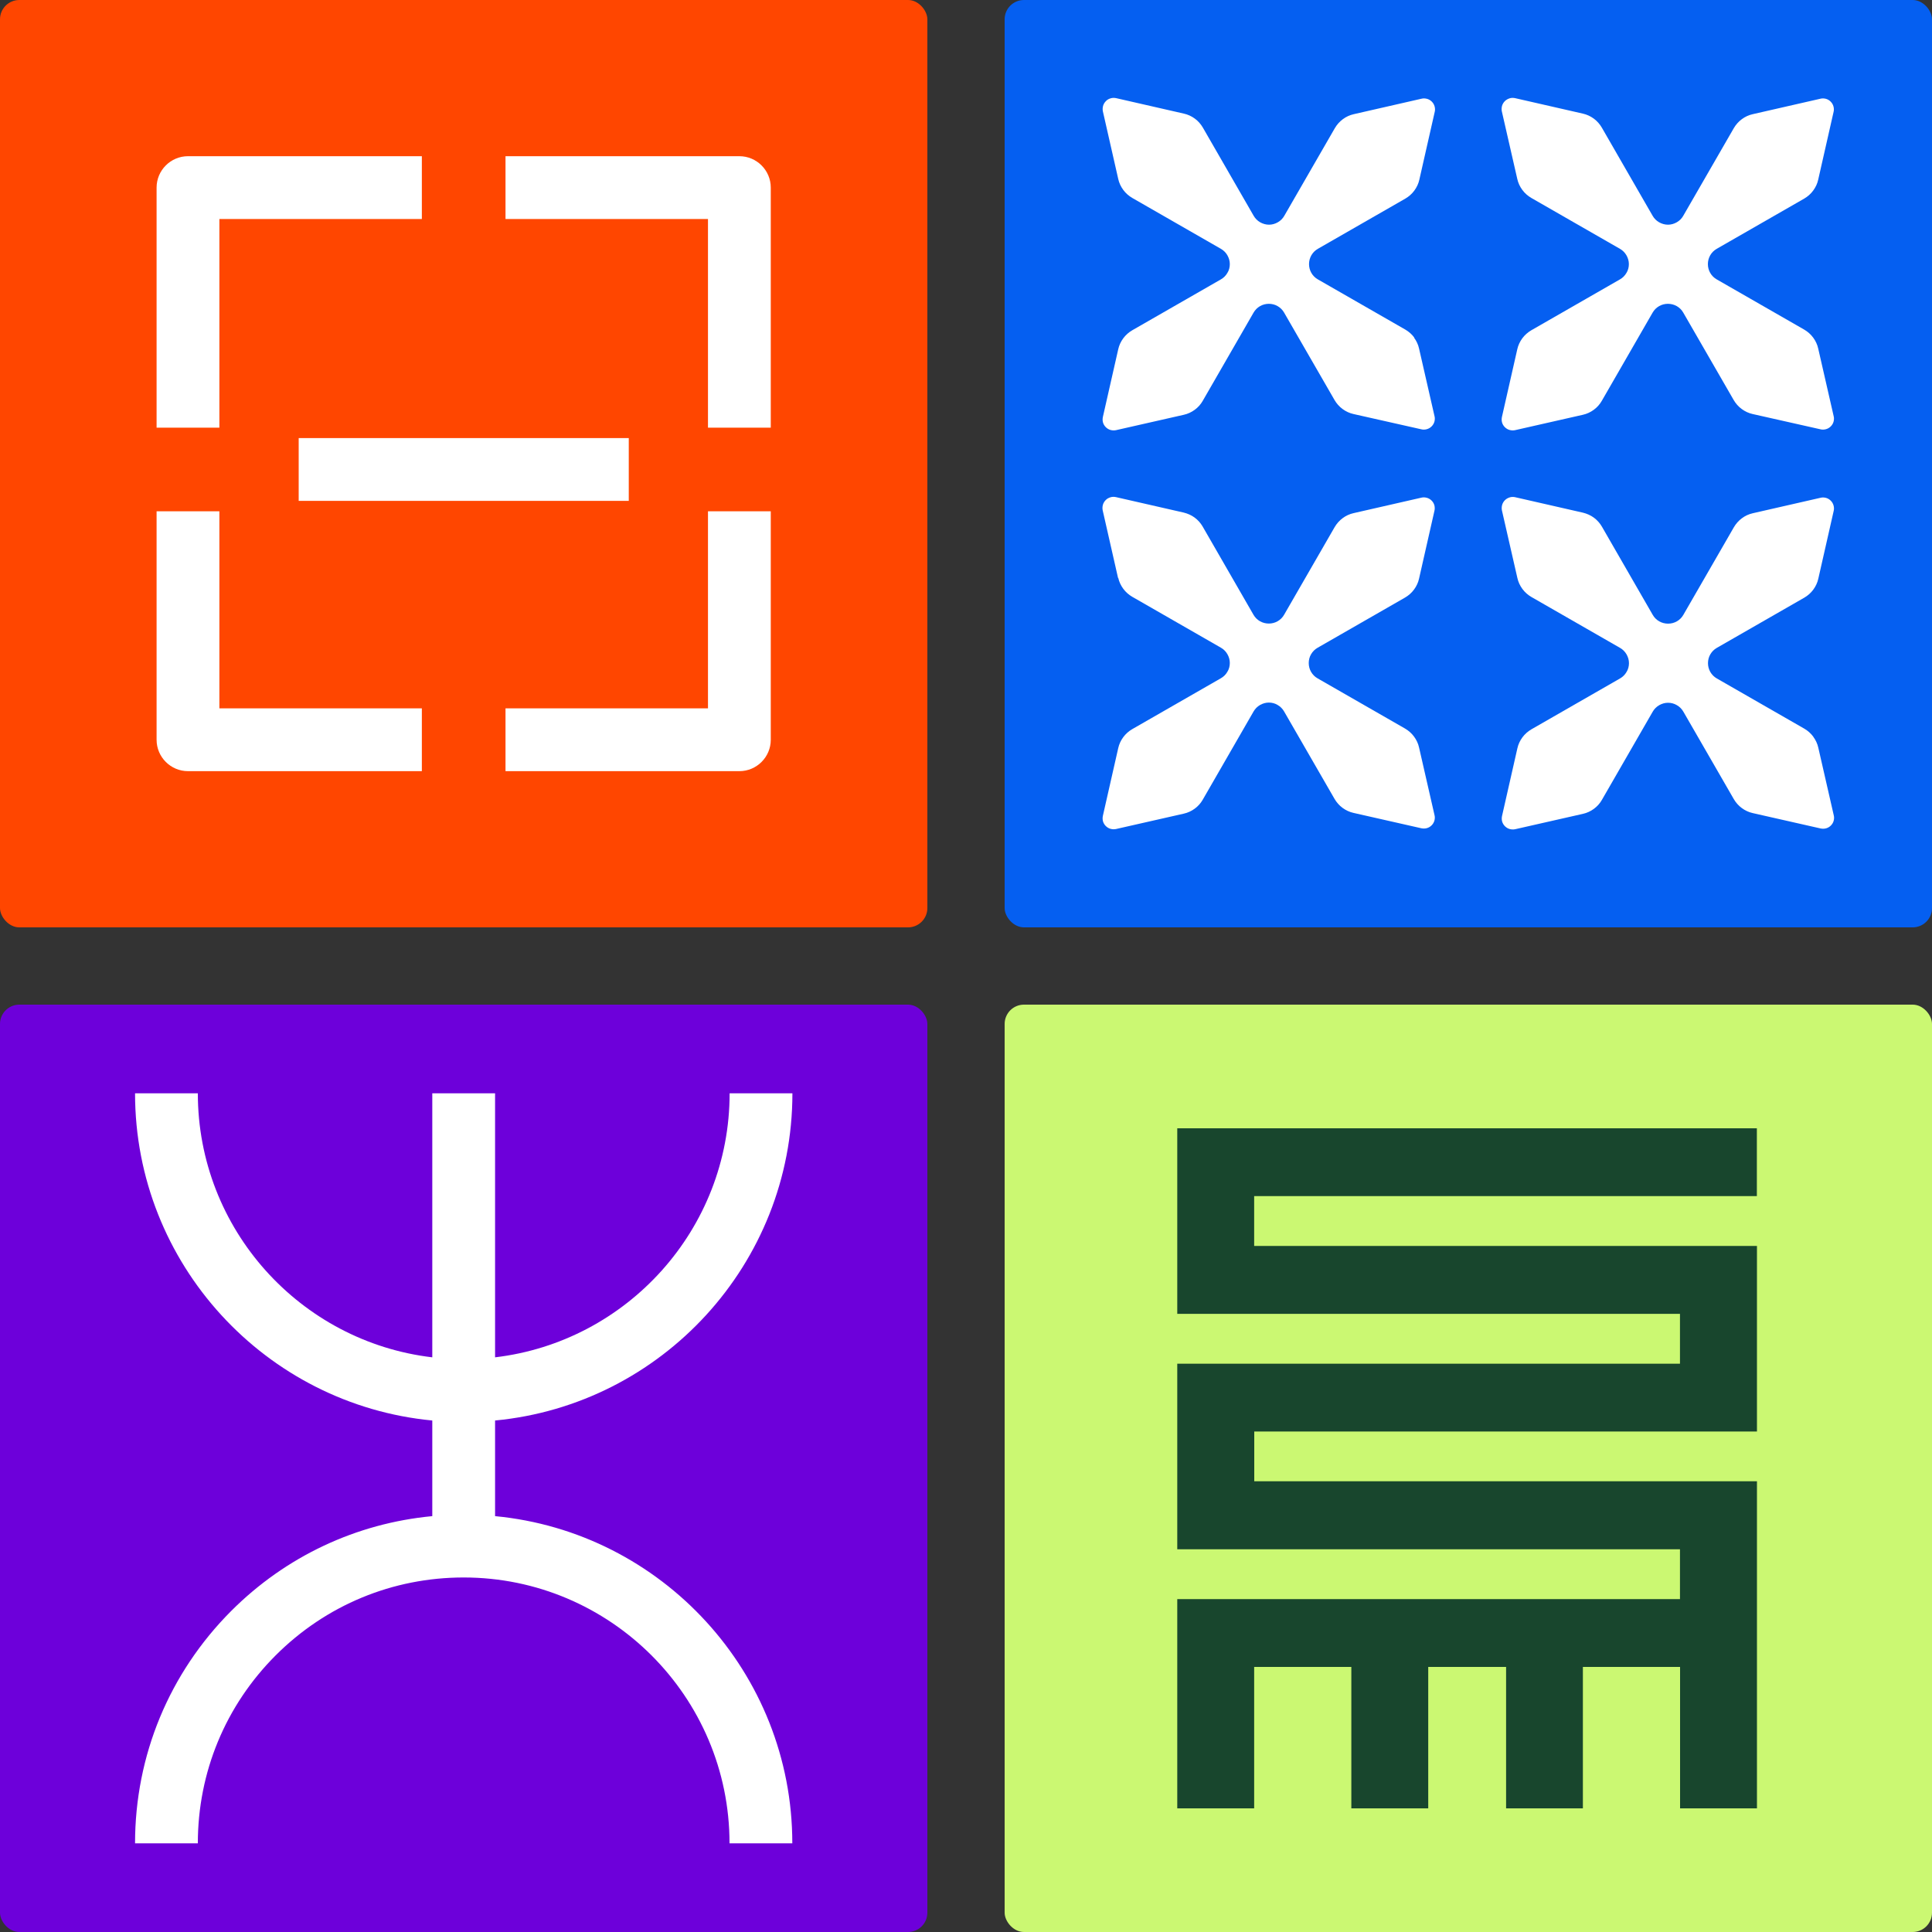 <?xml version="1.0" encoding="UTF-8"?>
<svg xmlns="http://www.w3.org/2000/svg" id="Ebene_2" data-name="Ebene 2" viewBox="0 0 200 200">
  <rect x="0" y="0" width="200" height="200" fill="#333333" stroke="none"/>
  <defs>
    <style>
      .cls-1 {
        fill: #cbf872;
      }

      .cls-2 {
        fill: #ff4600;
      }

      .cls-3 {
        fill: #fff;
      }

      .cls-4 {
        fill: #055ff1;
      }

      .cls-5 {
        fill: #6d00da;
      }

      .cls-6 {
        fill: #18462d;
      }
    </style>
  </defs>
  <g id="Ebene_1-2" data-name="Ebene 1">
    <g>
      <g>
        <rect class="cls-4" x="104" width="96" height="96" rx="2" ry="2"></rect>
        <path class="cls-3" d="M115.76,59.82c.09.41.27.79.52,1.13.25.34.57.62.93.83l9.18,5.27c.28.16.51.39.67.67.16.28.25.59.25.91s-.08.64-.25.91c-.16.28-.39.51-.67.67l-9.18,5.27c-.36.21-.68.49-.93.83-.25.34-.43.72-.52,1.13l-1.59,7.01c-.04.19-.04.38.01.57.05.18.15.35.29.49.14.14.31.24.49.29.19.05.38.06.57.02l7.01-1.59c.41-.09.8-.27,1.14-.52.34-.25.62-.56.83-.93l5.26-9.13c.16-.28.39-.51.67-.67.28-.16.59-.25.91-.25s.64.08.91.25c.28.16.51.39.67.67l5.22,9.05c.21.36.49.68.83.93s.72.43,1.13.52l7.02,1.59c.19.04.39.04.57-.01.19-.05.36-.15.5-.29.14-.14.24-.31.29-.49.05-.19.06-.38.01-.57l-1.6-7c-.09-.41-.27-.79-.52-1.13-.25-.34-.57-.62-.93-.83l-9.06-5.2c-.28-.16-.51-.39-.67-.67-.16-.28-.24-.59-.24-.91s.08-.64.24-.91c.16-.28.39-.51.67-.67l9.06-5.2c.36-.21.68-.49.93-.83s.43-.72.52-1.13l1.59-7.01c.05-.19.04-.39,0-.57-.05-.19-.15-.36-.29-.5s-.31-.24-.5-.29c-.19-.05-.38-.06-.57-.01l-7.01,1.6c-.41.09-.8.27-1.13.52-.34.25-.62.57-.83.93l-5.23,9.07c-.16.28-.39.51-.67.67s-.59.24-.91.24-.64-.08-.92-.24-.51-.39-.67-.67l-5.26-9.13c-.21-.36-.49-.68-.83-.93-.34-.25-.73-.42-1.14-.52l-7.01-1.6c-.19-.04-.39-.04-.57.02-.19.06-.36.15-.49.29-.14.14-.24.31-.29.49-.05.19-.06.38-.02.57l1.59,7Z"></path>
        <path class="cls-3" d="M146.41,34.95c-.25-.34-.57-.62-.93-.83l-9.06-5.2c-.28-.16-.51-.39-.67-.67-.16-.28-.24-.59-.24-.91s.08-.63.24-.91c.16-.28.39-.51.67-.67l9.06-5.2c.36-.21.68-.49.93-.83s.43-.72.52-1.13l1.59-7.01c.05-.19.04-.39-.01-.57-.05-.19-.15-.36-.29-.5s-.31-.24-.5-.29c-.19-.05-.38-.06-.57-.01l-7.01,1.6c-.41.09-.8.27-1.13.52-.34.25-.62.57-.83.93l-5.23,9.07c-.16.28-.39.51-.67.67-.28.16-.59.25-.91.25s-.64-.09-.92-.25c-.28-.16-.51-.39-.67-.67l-5.26-9.13c-.21-.36-.49-.68-.83-.93-.34-.25-.73-.43-1.14-.52l-7.01-1.6c-.19-.04-.39-.04-.57.02-.19.05-.36.15-.49.29-.14.14-.24.31-.29.49-.05.19-.06.38-.02.57l1.59,7c.09.41.27.79.52,1.13.25.34.57.62.93.83l9.18,5.27c.28.16.51.39.67.67.16.28.25.59.25.91s-.08.64-.25.91c-.16.28-.39.51-.67.67l-9.18,5.27c-.36.21-.68.49-.93.83-.25.34-.43.72-.52,1.13l-1.59,7.01c-.04.19-.04.38.01.57.05.18.15.35.29.49.14.14.31.24.49.29.19.05.38.06.57.02l7.01-1.59c.41-.09.8-.27,1.14-.52.34-.25.62-.56.83-.93l5.26-9.13c.16-.28.39-.51.67-.67.28-.16.59-.24.91-.24s.64.08.91.24c.28.16.51.39.67.67l5.22,9.05c.21.36.49.68.83.93s.72.43,1.13.52l7.02,1.58c.19.05.39.04.57-.01.19-.05.36-.15.5-.29.14-.14.24-.31.29-.49.05-.19.06-.39.01-.57l-1.6-7c-.09-.41-.27-.79-.52-1.13ZM157.59,19.66c.25.34.57.62.93.83l9.18,5.27c.28.16.51.39.67.67.16.28.25.59.25.91s-.08.64-.25.91c-.16.28-.39.51-.67.67l-9.18,5.27c-.36.21-.68.49-.93.83-.25.34-.43.72-.52,1.13l-1.59,7.01c-.04.19-.04.38.01.57.05.18.15.35.29.49.14.14.31.24.49.29.19.05.38.06.57.02l7.01-1.59c.41-.09.8-.27,1.14-.52.34-.25.62-.56.83-.93l5.26-9.13c.16-.28.39-.51.67-.67.28-.16.59-.24.91-.24s.64.08.92.24c.28.16.51.39.67.67l5.22,9.05c.21.36.49.68.83.93s.72.43,1.13.52l7.02,1.58c.19.05.39.04.57-.01.19-.05.36-.15.5-.29s.24-.31.29-.49c.05-.19.06-.39.01-.57l-1.6-7c-.09-.41-.27-.79-.52-1.13-.25-.34-.57-.62-.93-.83l-9.06-5.2c-.28-.16-.51-.39-.67-.67-.16-.28-.24-.59-.24-.91s.08-.63.24-.91c.16-.28.39-.51.67-.67l9.06-5.2c.36-.21.68-.49.93-.83s.43-.72.52-1.13l1.59-7.01c.05-.19.04-.39-.01-.57-.05-.19-.15-.36-.29-.5s-.31-.24-.49-.29c-.19-.05-.39-.06-.57-.01l-7.01,1.6c-.41.09-.8.27-1.13.52-.34.25-.62.57-.83.93l-5.23,9.07c-.16.28-.39.51-.67.67-.28.16-.59.25-.91.25s-.64-.09-.92-.25c-.28-.16-.51-.39-.67-.67l-5.26-9.13c-.21-.36-.49-.68-.83-.93-.34-.25-.73-.43-1.14-.52l-7.01-1.6c-.19-.04-.39-.04-.57.02s-.35.15-.49.29c-.14.14-.24.31-.29.49-.05.19-.06.38-.02.57l1.6,7c.09.41.27.79.52,1.13ZM187.71,76.26c-.25-.34-.57-.62-.93-.83l-9.06-5.2c-.28-.16-.51-.39-.67-.67-.16-.28-.24-.59-.24-.91s.08-.64.24-.91c.16-.28.39-.51.67-.67l9.06-5.2c.36-.21.68-.49.93-.83s.43-.72.52-1.13l1.59-7.01c.05-.19.04-.39-.01-.57-.05-.19-.15-.36-.29-.5s-.31-.24-.49-.29c-.19-.05-.39-.06-.57-.01l-7.01,1.6c-.41.09-.8.27-1.13.52-.34.25-.62.57-.83.93l-5.23,9.07c-.16.28-.39.51-.67.67-.28.16-.59.24-.91.24s-.64-.08-.92-.24c-.28-.16-.51-.39-.67-.67l-5.26-9.13c-.21-.36-.49-.68-.83-.93-.34-.25-.73-.42-1.14-.52l-7.01-1.6c-.19-.04-.39-.04-.57.02-.19.06-.35.15-.49.29-.14.14-.24.31-.29.49-.05.19-.06.38-.02.57l1.6,7c.09.41.27.79.52,1.13s.57.62.93.83l9.18,5.27c.28.16.51.39.67.67.16.28.25.59.25.91s-.08.64-.25.91c-.16.28-.39.51-.67.67l-9.18,5.27c-.36.21-.68.49-.93.83-.25.34-.43.72-.52,1.13l-1.59,7.01c-.04.19-.04.38.01.57.05.18.15.35.29.49.14.14.31.24.49.29.19.05.38.06.57.02l7.01-1.59c.41-.09.8-.27,1.14-.52.34-.25.62-.56.83-.93l5.26-9.13c.16-.28.39-.51.67-.67.28-.16.59-.25.91-.25s.64.08.92.25c.28.16.51.39.67.67l5.22,9.05c.21.36.49.68.83.93s.72.43,1.13.52l7.02,1.59c.19.04.39.04.57-.01.19-.05.36-.15.5-.29.14-.14.24-.31.29-.49.05-.19.06-.38.01-.57l-1.6-7c-.09-.41-.27-.79-.52-1.13Z"></path>
      </g>
      <g>
        <rect class="cls-5" y="104" width="96" height="96" rx="2" ry="2"></rect>
        <path class="cls-3" d="M13.98,190.82c0-9.09,3.54-17.63,9.96-24.06,5.65-5.65,12.95-9.07,20.81-9.81v-9.9c-17.24-1.64-30.77-16.2-30.77-33.87h6.5c0,14.08,10.62,25.72,24.27,27.33v-27.33h6.5v27.33c13.65-1.61,24.28-13.25,24.28-27.33h6.5c0,17.66-13.53,32.23-30.78,33.87v9.9c17.24,1.64,30.77,16.2,30.77,33.87h-6.5c0-15.18-12.35-27.52-27.52-27.52-7.35,0-14.26,2.86-19.46,8.06-5.2,5.2-8.06,12.11-8.06,19.46h-6.5Z"></path>
        <g>
          <rect class="cls-2" x="0" width="96" height="96" rx="2" ry="2"></rect>
          <g>
            <path class="cls-3" d="M76.54,79.83h-24.21v-6.5h20.96v-20.4h6.5v23.65c0,1.79-1.46,3.25-3.25,3.25ZM43.67,79.83h-24.21c-1.79,0-3.25-1.46-3.25-3.25v-23.65h6.5v20.4h20.96v6.5ZM79.79,44.27h-6.5v-21.6h-20.96v-6.5h24.21c1.79,0,3.25,1.46,3.25,3.25v24.85ZM22.71,44.27h-6.5v-24.85c0-1.79,1.46-3.25,3.25-3.25h24.21v6.5h-20.96v21.6Z"></path>
            <rect class="cls-3" x="30.92" y="45.35" width="34.17" height="6.5"></rect>
          </g>
        </g>
      </g>
      <g>
        <rect class="cls-1" x="104" y="104" width="96" height="96" rx="2" ry="2"></rect>
        <path class="cls-6" d="M129.84,128.98h52.04v19.21h-52.04v5.15h52.04v33.86h-7.96v-14.64h-10.06v14.64h-7.95v-14.64h-8.06v14.64h-7.96v-14.64h-10.06v14.64h-7.96v-21.66h52.04v-5.16h-52.04v-19.21h52.04v-5.16h-52.04v-19.21h60v7.02h-52.04v5.16Z"></path>
      </g>
    </g>
  </g>
</svg>
